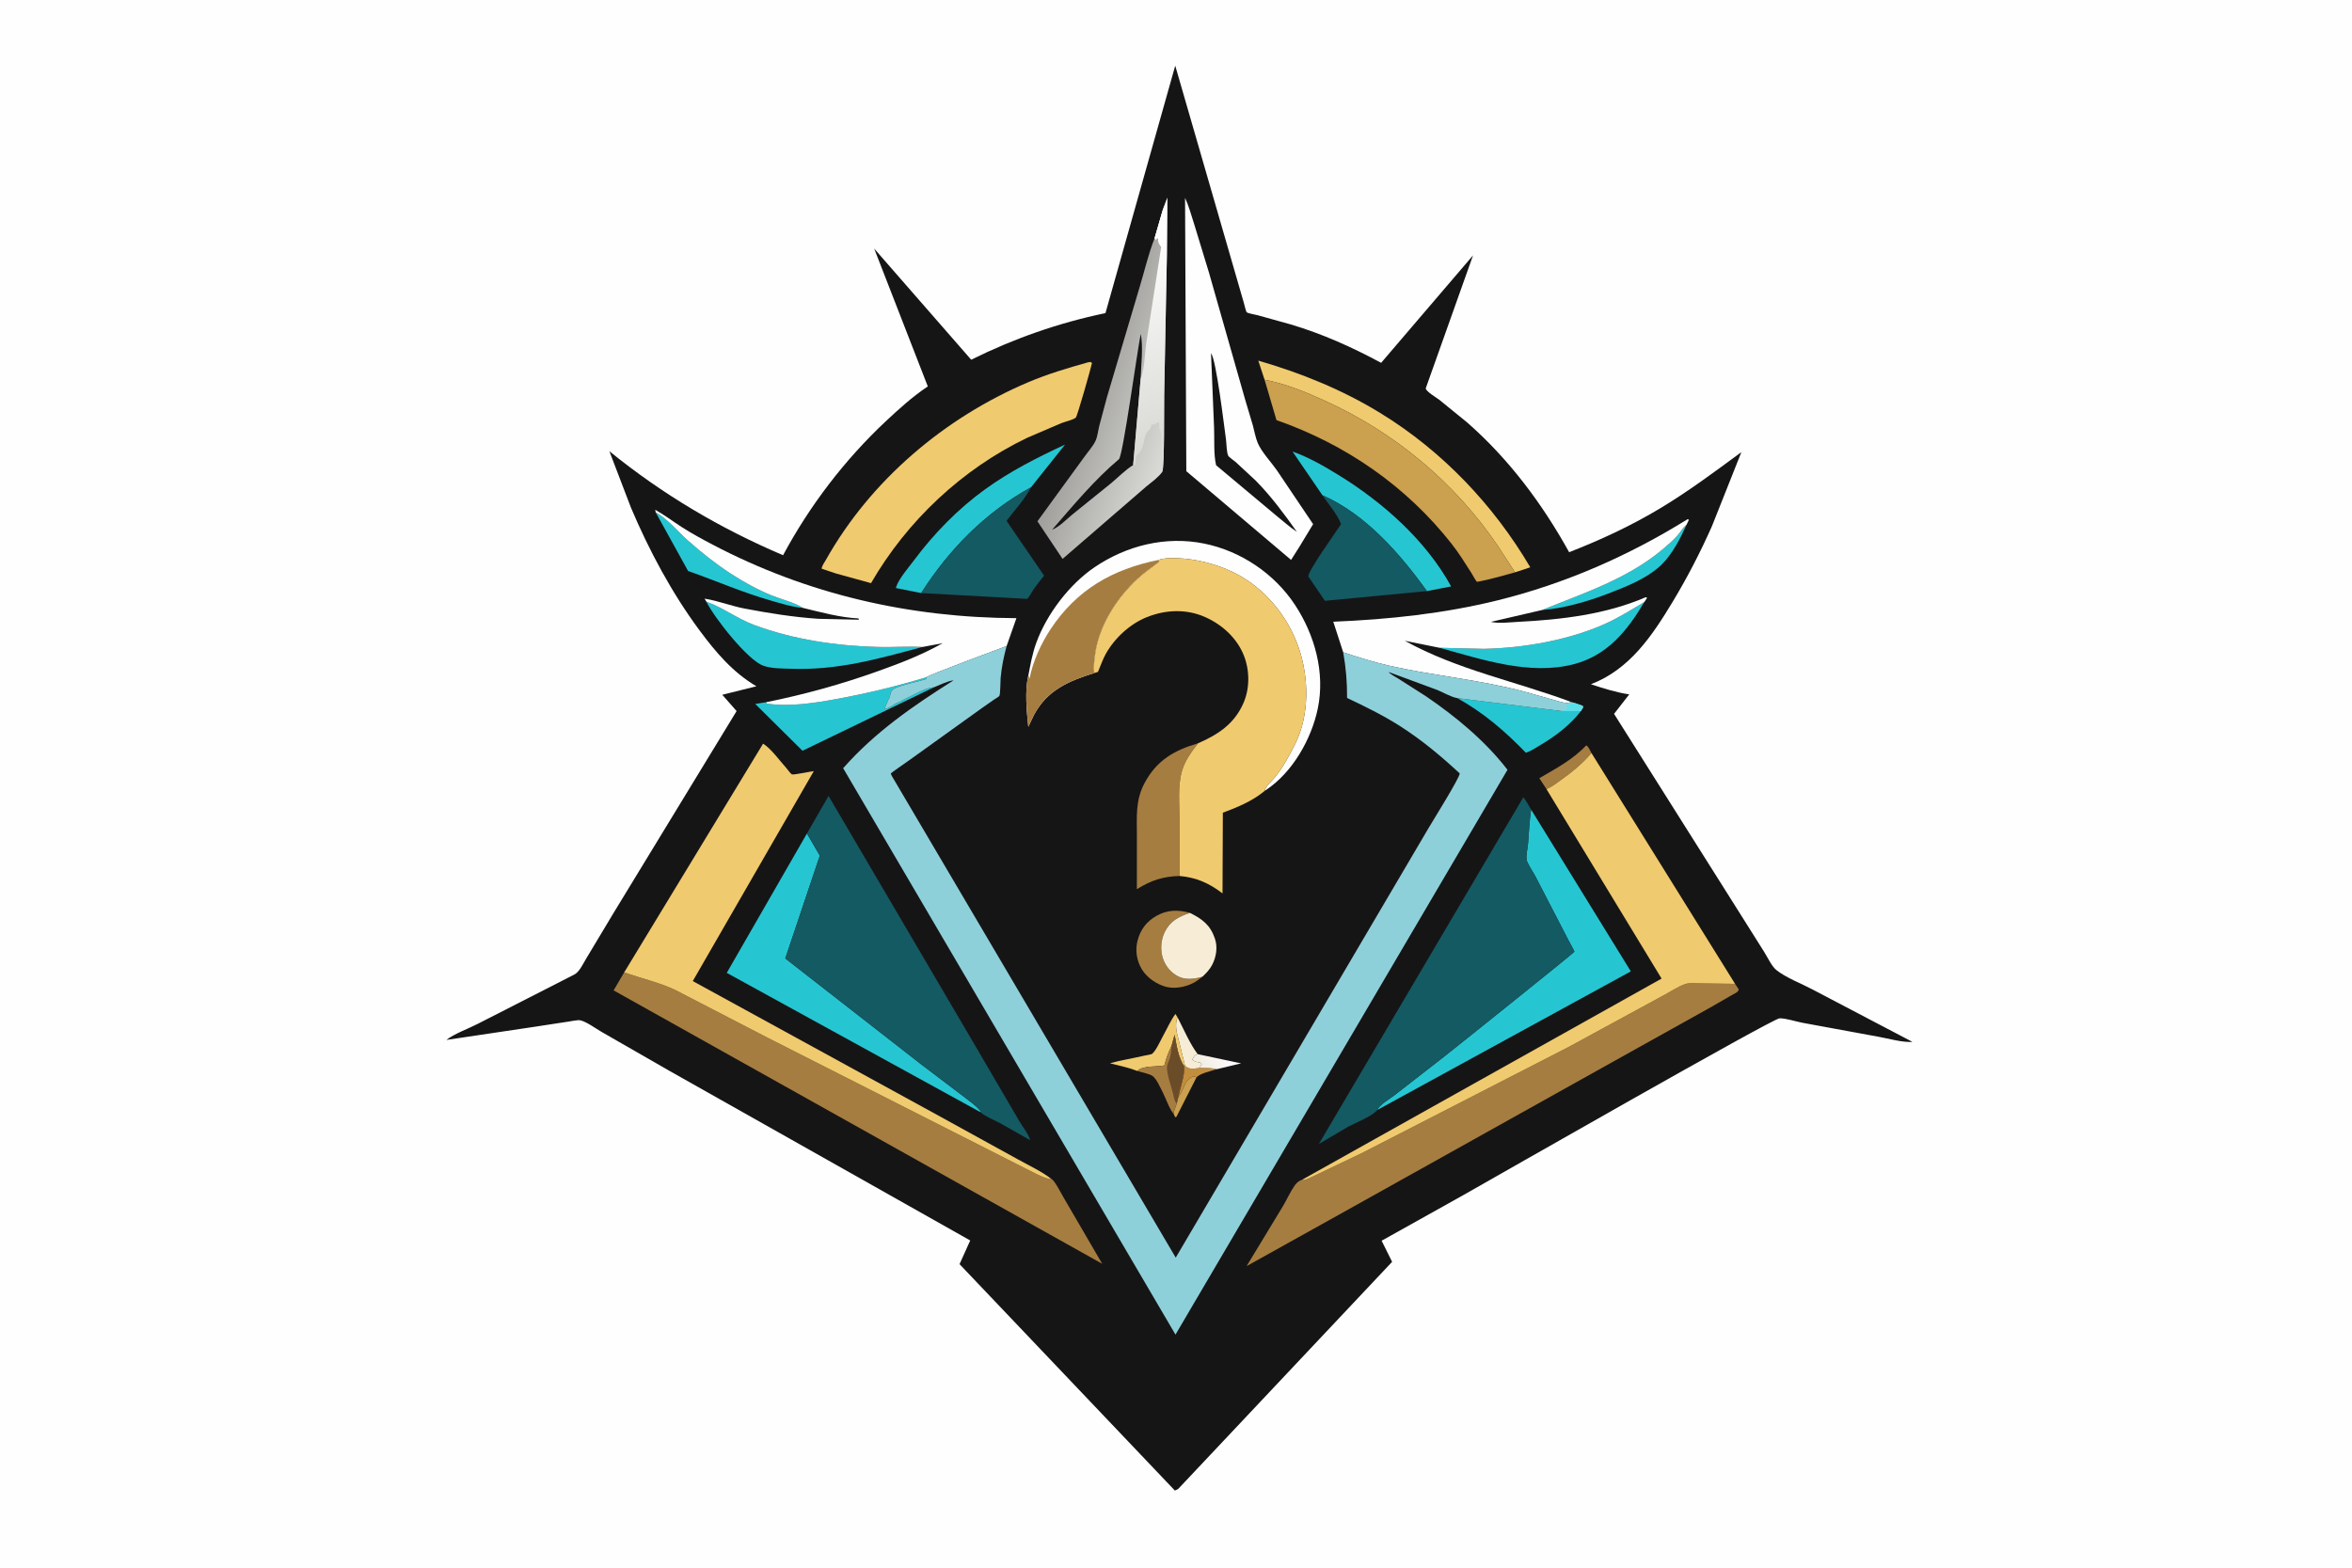 <svg version="1.1" xmlns="http://www.w3.org/2000/svg" style="display: block;" viewBox="0 0 2048 1365" width="1536" height="1024">
<defs>
	<linearGradient id="Gradient1" gradientUnits="userSpaceOnUse" x1="1047.31" y1="928.639" x2="1065.64" y2="916.744">
		<stop class="stop0" offset="0" stop-opacity="1" stop-color="rgb(243,238,225)"/>
		<stop class="stop1" offset="1" stop-opacity="1" stop-color="rgb(251,249,252)"/>
	</linearGradient>
	<linearGradient id="Gradient2" gradientUnits="userSpaceOnUse" x1="944.557" y1="338.046" x2="1026.58" y2="367.237">
		<stop class="stop0" offset="0" stop-opacity="1" stop-color="rgb(159,158,155)"/>
		<stop class="stop1" offset="1" stop-opacity="1" stop-color="rgb(218,219,215)"/>
	</linearGradient>
	<linearGradient id="Gradient3" gradientUnits="userSpaceOnUse" x1="1032.15" y1="378.958" x2="970.847" y2="214.042">
		<stop class="stop0" offset="0" stop-opacity="1" stop-color="rgb(217,217,213)"/>
		<stop class="stop1" offset="1" stop-opacity="1" stop-color="rgb(255,255,255)"/>
	</linearGradient>
</defs>
<path transform="translate(0,0)" fill="rgb(254,254,254)" d="M -0 -0 L 2048 0 L 2048 1365 L -0 1365 L -0 -0 z"/>
<path transform="translate(0,0)" fill="rgb(22,21,22)" d="M 1023.33 57.028 L 1083.08 263.628 C 1083.48 264.952 1084.89 271.149 1085.56 271.768 C 1086.64 272.767 1093.18 273.871 1094.96 274.331 L 1123.86 282.364 C 1151.5 290.583 1177.26 302.187 1202.62 315.831 L 1282.65 222.231 L 1241.45 338.073 C 1241.99 341.003 1250.4 345.859 1253.14 347.921 L 1277.47 367.713 C 1313.88 399.611 1342.95 438.564 1366.32 480.747 C 1393.57 470.139 1419.76 457.993 1444.91 442.958 C 1469.72 428.119 1493.03 410.738 1516.29 393.605 L 1490.66 458.126 C 1480.59 480.785 1469.15 502.983 1456.32 524.207 C 1438.35 553.945 1418.9 582.836 1385.27 595.772 C 1396.34 599.378 1407.1 602.878 1418.65 604.586 L 1405.44 621.561 L 1509.22 786.113 L 1536.16 828.885 C 1538.95 833.314 1542.76 841.44 1546.65 844.575 C 1555.03 851.331 1568.15 856.262 1577.79 861.354 L 1665.29 907.25 C 1656.26 907.836 1644.83 904.396 1635.86 902.794 L 1569.5 890.598 C 1563.62 889.498 1555.38 886.672 1549.58 886.702 C 1543.64 886.733 1301.41 1025.29 1274.28 1040.62 L 1203.05 1080.41 L 1212.18 1098.8 L 1025.98 1296.5 C 1024.97 1297.24 1024.17 1297.54 1023 1297.97 L 835.528 1100.81 L 844.825 1080.19 L 582.583 932.278 L 524.048 898.658 C 518.898 895.732 510.903 889.762 505.477 888.49 C 503.025 887.914 497.963 889.154 495.376 889.504 L 466.5 893.928 L 388.682 905.529 C 395.872 899.957 407.51 895.905 415.807 891.625 L 499.849 848.708 C 504.505 846.481 507.708 839.13 510.431 834.684 L 533.68 795.918 L 641.396 619.118 L 628.928 604.936 L 658.634 597.532 C 637.988 585.323 623.201 567.85 609.047 548.74 C 584.958 516.216 565.25 479.337 549.46 442.093 L 530.612 392.809 C 577.141 430.517 626.849 459.944 681.856 483.393 C 705.065 440.162 735.479 400.324 771.257 366.768 C 782.727 356.01 794.77 345.091 807.887 336.389 L 761.186 216.324 L 845.665 313.116 C 883.111 294.576 921.658 281.049 962.582 272.531 L 1023.33 57.028 z"/>
<path transform="translate(0,0)" fill="rgb(203,160,78)" d="M 1025.99 955.331 C 1030.84 949.413 1030.93 940.497 1038.8 937.401 C 1039.95 936.949 1040.73 937.717 1041.81 938.204 L 1024.36 972.5 L 1023.28 972.833 L 1021.96 969.958 C 1021.81 968.5 1022.1 967.692 1022.65 966.381 L 1024.59 961.079 L 1025.99 955.331 z"/>
<path transform="translate(0,0)" fill="rgb(195,141,62)" d="M 1031 928.099 L 1031.91 928.249 C 1035.94 931.219 1038.6 930.772 1043.38 930.039 L 1044.42 929.876 C 1049.36 929.998 1054.7 929.748 1059.5 931.02 C 1054.61 932.643 1045.08 934.514 1041.81 938.204 C 1040.73 937.717 1039.95 936.949 1038.8 937.401 C 1030.93 940.497 1030.84 949.413 1025.99 955.331 C 1027.62 946.78 1031.81 936.696 1031 928.099 z"/>
<path transform="translate(0,0)" fill="url(#Gradient1)" d="M 1042.87 917.908 L 1080.73 925.949 L 1059.5 931.02 C 1054.7 929.748 1049.36 929.998 1044.42 929.876 C 1044.76 928.845 1044.98 928.455 1045.78 927.658 L 1046.49 927 L 1044.99 925.205 C 1042.52 924.798 1039.8 924.589 1038.2 922.5 C 1039.83 919.601 1039.85 919.162 1042.87 917.908 z"/>
<path transform="translate(0,0)" fill="rgb(247,237,214)" d="M 1031.91 928.249 L 1025.29 901.406 C 1023.97 897.152 1023.3 889.973 1025.4 885.988 C 1030.7 896.101 1036.04 908.851 1042.87 917.908 C 1039.85 919.162 1039.83 919.601 1038.2 922.5 C 1039.8 924.589 1042.52 924.798 1044.99 925.205 L 1046.49 927 L 1045.78 927.658 C 1044.98 928.455 1044.76 928.845 1044.42 929.876 L 1043.38 930.039 C 1038.6 930.772 1035.94 931.219 1031.91 928.249 z"/>
<path transform="translate(0,0)" fill="rgb(166,125,64)" d="M 1346.58 687.047 L 1340.38 677.589 C 1354.82 669.167 1369.67 661.329 1381.18 649.005 C 1383.09 649.741 1384.69 653.807 1385.76 655.674 C 1377.93 664.849 1369 672.161 1359.19 679.135 C 1355.26 681.928 1351.08 685.326 1346.58 687.047 z"/>
<path transform="translate(0,0)" fill="rgb(240,202,110)" d="M 990.33 932.542 C 982.814 929.612 974.324 927.876 966.498 925.862 C 976.368 923.063 986.568 921.56 996.545 919.204 C 997.915 918.88 1002.45 918.293 1003.31 917.552 C 1006.79 914.555 1010.42 906.196 1012.81 901.886 C 1016.29 895.618 1019.27 888.709 1023.5 882.919 L 1025.4 885.988 C 1023.3 889.973 1023.97 897.152 1025.29 901.406 L 1031.91 928.249 L 1031 928.099 C 1026.06 921.693 1024.25 908.966 1022.8 901.079 L 1020.13 910.75 L 1019.77 911.469 C 1017.47 916.147 1014.97 922.657 1013.99 927.707 C 1006.83 929.194 995.581 927.576 990.33 932.542 z"/>
<path transform="translate(0,0)" fill="rgb(166,125,64)" d="M 1020.13 910.75 L 1022.8 901.079 C 1024.25 908.966 1026.06 921.693 1031 928.099 C 1031.81 936.696 1027.62 946.78 1025.99 955.331 L 1024.59 961.079 L 1022.65 966.381 C 1022.1 967.692 1021.81 968.5 1021.96 969.958 C 1018.24 965.663 1015.49 957.21 1012.85 952 C 1010.86 948.065 1006.94 938.968 1003.37 936.782 C 1000.19 934.836 994.032 933.746 990.33 932.542 C 995.581 927.576 1006.83 929.194 1013.99 927.707 C 1014.97 922.657 1017.47 916.147 1019.77 911.469 L 1020.13 910.75 z"/>
<path transform="translate(0,0)" fill="rgb(107,76,40)" d="M 1020.13 910.75 L 1022.8 901.079 C 1024.25 908.966 1026.06 921.693 1031 928.099 C 1031.81 936.696 1027.62 946.78 1025.99 955.331 L 1024.59 961.079 L 1024.15 960.59 C 1022.5 958.339 1021.89 954.266 1021.21 951.562 C 1019.58 945.109 1016.02 935.637 1016.12 929.088 C 1016.15 926.91 1017.72 924.309 1018.39 922.208 C 1019.57 918.503 1019.82 914.601 1020.13 910.75 z"/>
<path transform="translate(0,0)" fill="rgb(37,198,210)" d="M 1342.83 531.097 C 1379.39 516.168 1417.09 504.086 1447.97 478.078 C 1452.35 474.395 1457.12 470.265 1460.89 465.946 C 1463.45 463.01 1465.01 459.891 1468 457.258 L 1468.59 456.757 C 1463.32 468.544 1456.39 482.07 1447.19 491.19 C 1434.62 503.648 1415.79 510.87 1399.51 517.111 C 1382.28 523.714 1361.22 529.782 1342.83 531.097 z"/>
<path transform="translate(0,0)" fill="rgb(37,198,210)" d="M 570.959 446.104 C 581.011 451.421 590.172 462.715 598.756 470.359 C 610.614 480.92 622.893 490.668 636.197 499.348 C 647.408 506.662 659.661 513.445 672.1 518.453 C 680.634 521.889 691.542 524.444 699.24 529.297 C 690.108 528.553 680.326 525.496 671.5 522.977 C 646.644 515.88 623.441 505.638 599.149 497.123 L 570.959 446.104 z"/>
<path transform="translate(0,0)" fill="rgb(166,125,64)" d="M 1046.97 850.493 L 1042.37 853.964 C 1035.22 858.823 1024.71 861.365 1016.19 859.474 C 1007.78 857.604 998.741 851.414 994.273 844.035 C 989.775 836.605 988.328 827.493 990.519 819.049 C 992.995 809.506 998.31 802.428 1006.91 797.53 C 1016.38 792.142 1025.8 791.963 1036.12 794.872 C 1026.45 798.22 1019 801.841 1014.23 811.5 C 1010.67 818.691 1010.15 827.656 1012.86 835.223 C 1015.22 841.844 1020.27 847.562 1026.62 850.536 C 1032.88 853.468 1040.57 852.312 1046.97 850.493 z"/>
<path transform="translate(0,0)" fill="rgb(37,198,210)" d="M 1268.88 607.811 L 1359.65 619.083 L 1376.64 619.048 C 1367.57 630.99 1354.3 641.063 1341.47 648.614 C 1337.45 650.975 1333.1 653.999 1328.65 655.396 C 1310.2 636.385 1292.14 620.787 1268.88 607.811 z"/>
<path transform="translate(0,0)" fill="rgb(247,237,214)" d="M 1036.12 794.872 C 1046.9 800.198 1053.88 805.475 1057.87 817.252 C 1060.44 824.838 1059.08 833.164 1055.48 840.169 C 1053.48 844.07 1050.19 847.557 1046.97 850.493 C 1040.57 852.312 1032.88 853.468 1026.62 850.536 C 1020.27 847.562 1015.22 841.844 1012.86 835.223 C 1010.15 827.656 1010.67 818.691 1014.23 811.5 C 1019 801.841 1026.45 798.22 1036.12 794.872 z"/>
<path transform="translate(0,0)" fill="rgb(37,198,210)" d="M 1253.48 564.003 L 1292 564.924 C 1326.77 564.226 1366.22 557.321 1398 542.99 C 1409.81 537.666 1420.68 530.786 1431.78 524.165 C 1416.97 549.127 1399.66 570.674 1370.34 578.306 C 1332.04 588.275 1290.39 574.184 1253.48 564.003 z"/>
<path transform="translate(0,0)" fill="rgb(37,198,210)" d="M 806.634 589.657 L 806.859 591.062 C 798.17 593.932 786.987 595.701 778.827 599.451 C 777.422 600.097 776.375 601.845 775.492 603.066 L 775.396 603.838 C 775.094 606.083 774.777 607.075 773.598 609.017 L 770 617.51 C 773.81 616.767 776.796 614.336 780 612.51 L 781.25 612.005 L 782.219 611.505 C 783.17 611.029 783.978 610.759 785 610.5 L 785.422 610.037 C 786.269 609.198 785.868 609.624 787.25 609.005 L 791.25 607.005 L 799.25 603.005 C 804.117 600.84 807.74 598.808 813.161 598.448 L 698.775 653.68 L 657.597 612.911 L 667.235 611.388 L 667.551 612.597 C 687.523 615.624 709.558 612.081 729.308 608.447 C 755.492 603.629 781.149 597.365 806.634 589.657 z"/>
<path transform="translate(0,0)" fill="rgb(37,198,210)" d="M 1151.52 431.173 L 1125.47 393.086 C 1139.39 397.996 1153.21 405.941 1165.75 413.674 C 1204.2 437.379 1241.6 470.48 1263.56 510.548 L 1242.48 514.633 C 1219.17 482.181 1189.02 447.524 1151.52 431.173 z"/>
<path transform="translate(0,0)" fill="rgb(37,198,210)" d="M 802.115 516.336 L 780.117 511.972 L 780.269 511.267 C 782.56 503.852 791.253 494.021 795.905 487.759 C 813.14 464.562 834.488 442.733 857.983 425.819 C 879.793 410.118 903.098 398.3 927.381 387.057 L 897.805 424.175 C 858.079 445.982 826.293 478.335 802.115 516.336 z"/>
<path transform="translate(0,0)" fill="rgb(37,198,210)" d="M 615.079 523.854 L 615.696 524.069 C 629.816 529.214 642.31 538.78 656.644 544.121 C 690.836 556.862 728.173 562.325 764.534 563.296 C 777.346 563.638 790.429 562.599 803.163 563.302 C 764.263 573.756 729.337 583.793 688.383 582.261 C 680.613 581.971 672.264 582.184 664.833 579.678 C 651.094 575.045 621.674 537.423 615.079 523.854 z"/>
<path transform="translate(0,0)" fill="rgb(166,125,64)" d="M 1027.24 762.753 C 1012.54 763.093 1002.35 766.577 989.926 774.225 L 989.955 727.866 C 989.962 711.064 988.5 696.96 996.744 681.599 C 1007.28 661.97 1022.53 653.234 1043.19 647.184 C 1037.55 654.504 1032.23 661.565 1029.43 670.533 C 1025.39 683.463 1027.03 699.562 1027.06 712.959 L 1027.24 762.753 z"/>
<path transform="translate(0,0)" fill="rgb(240,202,110)" d="M 1101.13 330.57 L 1095.65 313.918 C 1132.95 324.705 1168.76 339.236 1201.96 359.581 C 1255.86 392.614 1300.49 439.564 1332.49 493.904 L 1319.22 498.287 L 1304.07 475 C 1266.24 419.481 1214.35 376.392 1153.27 348.668 C 1136.51 341.062 1119.27 334.004 1101.13 330.57 z"/>
<path transform="translate(0,0)" fill="rgb(20,90,99)" d="M 1151.52 431.173 C 1189.02 447.524 1219.17 482.181 1242.48 514.633 L 1153.65 523.097 L 1139.25 501.88 C 1138.95 496.854 1163.55 462.885 1167.73 456.307 C 1164.75 447.961 1156.56 438.774 1151.52 431.173 z"/>
<path transform="translate(0,0)" fill="rgb(20,90,99)" d="M 802.115 516.336 C 826.293 478.335 858.079 445.982 897.805 424.175 C 892.378 434.545 883.578 444.121 876.428 453.415 L 909.128 501.203 C 905.881 505.322 902.458 509.427 899.538 513.784 C 897.943 516.164 896.495 519.608 894.279 521.398 L 802.115 516.336 z"/>
<path transform="translate(0,0)" fill="rgb(37,198,210)" d="M 702.644 725.748 L 713.868 745.008 L 683.788 834.566 L 802.031 926.743 L 839.201 954.924 C 843.911 958.677 849.825 962.521 853.558 967.253 L 853.643 968.407 L 632.822 847.122 L 702.644 725.748 z"/>
<path transform="translate(0,0)" fill="rgb(203,160,78)" d="M 1101.13 330.57 C 1119.27 334.004 1136.51 341.062 1153.27 348.668 C 1214.35 376.392 1266.24 419.481 1304.07 475 L 1319.22 498.287 C 1309.12 501.096 1298.97 504.065 1288.68 506.078 C 1288.52 506.109 1286.2 506.612 1286.11 506.564 C 1285.26 506.122 1281.85 499.828 1281.05 498.577 C 1275.63 490.066 1270.32 481.518 1264.08 473.571 C 1224.52 423.201 1171.75 386.789 1111.48 365.714 L 1101.13 330.57 z"/>
<path transform="translate(0,0)" fill="rgb(37,198,210)" d="M 1333.2 704.869 L 1420.04 845.824 L 1199.44 966.457 C 1200.62 962.409 1210.25 956.709 1213.92 953.92 L 1255.52 921.604 C 1265.19 914.079 1370.68 829.596 1370.92 828.649 C 1371 828.327 1366.49 820.155 1365.89 819 L 1336.83 762.86 C 1335.11 759.527 1329.61 751.606 1329.22 748.248 C 1328.78 744.422 1330.19 738.631 1330.53 734.681 C 1331.39 724.732 1331.73 714.759 1333.2 704.869 z"/>
<path transform="translate(0,0)" fill="rgb(254,254,254)" d="M 895.412 588.232 C 897.242 578.608 898.947 568.959 902.312 559.725 C 911.434 534.693 931.088 508.744 953.157 493.798 C 981.128 474.854 1015.13 466.479 1048.5 473.234 C 1080.4 479.692 1109.66 499.381 1127.6 526.614 C 1144.84 552.798 1153.99 585.723 1147.46 616.98 C 1141.92 643.501 1125.44 672.638 1102.24 687.947 L 1101.26 688.576 C 1101.68 684.817 1107.83 679.589 1110.31 676.552 C 1117.25 668.042 1123.05 657.201 1127.95 647.336 C 1140.28 622.491 1139.77 590.055 1130.95 564.271 C 1121.32 536.121 1100.85 511.378 1073.93 498.248 C 1059.14 491.039 1041.07 486.445 1024.64 485.98 C 1019.26 485.827 1014.06 485.695 1008.9 487.456 L 1009.46 488.988 C 1003.18 493.969 996.362 498.543 990.487 503.99 C 971.775 521.338 956.176 546.027 953.301 571.761 C 952.861 575.699 951.885 582.235 952.967 585.944 C 930.639 592.872 911.9 600.777 900.267 622.555 L 895.396 632.821 C 893.976 619.092 892.222 601.746 895.412 588.232 z"/>
<path transform="translate(0,0)" fill="rgb(166,125,64)" d="M 1008.9 487.456 L 1009.46 488.988 C 1003.18 493.969 996.362 498.543 990.487 503.99 C 971.775 521.338 956.176 546.027 953.301 571.761 C 952.861 575.699 951.885 582.235 952.967 585.944 C 930.639 592.872 911.9 600.777 900.267 622.555 L 895.396 632.821 C 893.976 619.092 892.222 601.746 895.412 588.232 C 896.015 589.365 895.849 588.954 896.25 590.041 L 896.5 590.746 C 899.199 576.243 906.667 560.067 914.731 547.867 C 937.581 513.297 968.817 495.544 1008.9 487.456 z"/>
<path transform="translate(0,0)" fill="rgb(254,254,254)" d="M 1169.59 567.919 L 1160.95 541.299 C 1209.1 539.331 1257.36 534.236 1304.22 522.639 C 1362.98 508.1 1418.16 483.879 1469.5 452.003 L 1470.63 452.5 L 1468.59 456.757 L 1468 457.258 C 1465.01 459.891 1463.45 463.01 1460.89 465.946 C 1457.12 470.265 1452.35 474.395 1447.97 478.078 C 1417.09 504.086 1379.39 516.168 1342.83 531.097 L 1298.16 541.433 C 1305.03 543.057 1314.92 541.769 1322 541.41 C 1359.41 539.512 1398.35 534.979 1433 519.966 L 1434.24 520.5 L 1431.78 524.165 C 1420.68 530.786 1409.81 537.666 1398 542.99 C 1366.22 557.321 1326.77 564.226 1292 564.924 L 1253.48 564.003 L 1223.2 557.881 C 1269.14 583.299 1319.25 592.994 1367.89 611.129 L 1367.06 611.546 C 1363.93 612.798 1359.33 611.192 1356.23 610.354 L 1328.52 602.536 C 1289.7 591.982 1249.66 588.555 1210.5 579.788 C 1196.86 576.734 1182.88 572.35 1169.59 567.919 z"/>
<path transform="translate(0,0)" fill="rgb(254,254,254)" d="M 570.959 446.104 L 570.562 443.844 C 578.507 448.249 585.852 453.876 593.5 458.797 C 602.204 464.396 611.352 469.357 620.51 474.164 C 703.114 517.517 792.077 537.859 885.051 538.201 L 876.516 562.481 C 869.632 565.122 808.015 587.857 806.634 589.657 C 781.149 597.365 755.492 603.629 729.308 608.447 C 709.558 612.081 687.523 615.624 667.551 612.597 L 667.235 611.388 C 700.207 604.734 732.405 595.838 764.093 584.516 C 783.901 577.439 802.436 570.322 820.829 560.012 L 803.163 563.302 C 790.429 562.599 777.346 563.638 764.534 563.296 C 728.173 562.325 690.836 556.862 656.644 544.121 C 642.31 538.78 629.816 529.214 615.696 524.069 L 615.079 523.854 L 613.5 521.22 C 625.011 522.96 636.501 527.575 648.117 529.796 C 669.42 533.868 690.864 537.301 712.524 538.762 L 747.938 539.548 L 747.5 538.421 C 731.376 537.639 714.882 533.046 699.24 529.297 C 691.542 524.444 680.634 521.889 672.1 518.453 C 659.661 513.445 647.408 506.662 636.197 499.348 C 622.893 490.668 610.614 480.92 598.756 470.359 C 590.172 462.715 581.011 451.421 570.959 446.104 z"/>
<path transform="translate(0,0)" fill="rgb(240,202,110)" d="M 947.019 315.5 L 949.532 315.044 L 950.861 316 C 949.822 320.76 938.057 362.436 936.735 363.571 C 934.549 365.449 926.999 367.239 924.059 368.397 L 894.221 381.203 C 837.617 408.444 789.849 453.427 758.432 507.715 L 727.919 499.302 L 715.499 495.127 C 715.464 492.93 718.046 489.391 719.164 487.403 C 758.157 418.062 822.624 363.479 895.589 332.617 C 912.363 325.522 929.507 320.403 947.019 315.5 z"/>
<path transform="translate(0,0)" fill="url(#Gradient2)" d="M 1012.73 181.883 L 1016.49 172.001 L 1016.08 221.39 L 1013.71 343.457 C 1013.51 353.616 1014.06 406.456 1012.04 410.837 C 1008.44 415.77 1002.95 419.579 998.253 423.44 L 925.243 486.576 L 903.334 453.848 L 943.916 398.11 C 947.015 393.703 951.876 388.369 954.034 383.5 C 955.702 379.738 956.171 374.832 957.171 370.779 L 963.795 346.012 L 992.292 249.975 C 996.582 235.917 999.961 220.864 1005.39 207.252 L 1012.73 181.883 z"/>
<path transform="translate(0,0)" fill="rgb(22,21,22)" d="M 986.709 404.871 C 980.048 408.893 973.555 415.638 967.489 420.67 L 933.5 448.122 C 928.109 452.519 922.652 458.552 916.13 461.151 C 934.517 440.088 952.832 417.806 974.297 399.773 C 977.825 396.809 990.351 304.436 993.326 290.615 C 995.563 302.544 993.583 317.392 993.226 329.594 L 986.709 404.871 z"/>
<path transform="translate(0,0)" fill="url(#Gradient3)" d="M 1012.73 181.883 L 1016.49 172.001 L 1016.08 221.39 L 1013.71 343.457 C 1013.51 353.616 1014.06 406.456 1012.04 410.837 C 1011.22 407.442 1011.64 403.176 1011.62 399.648 L 1011.17 377.163 L 1010.82 376.446 C 1009.38 373.293 1009.3 370.862 1009.33 367.5 C 1006.05 368.198 1006.01 370.007 1002.5 369.669 C 1001.98 374.6 1000.92 373.348 998.492 376.72 C 996.934 378.881 995.93 385.342 995.109 388.233 C 993.979 392.208 992.256 394.247 989.316 397.071 L 988.633 404.782 L 986.709 404.871 L 993.226 329.594 C 996.92 320.332 996.664 307.843 998.2 297.997 L 1011.11 214.819 C 1009.68 212.831 1008.48 211.157 1008.46 208.597 C 1008.45 207.673 1008.19 207.49 1007.71 206.7 L 1006.61 208.596 L 1005.39 207.252 L 1012.73 181.883 z"/>
<path transform="translate(0,0)" fill="rgb(254,254,254)" d="M 1005.39 207.252 L 1012.73 181.883 C 1014.17 192.972 1013.47 203.892 1011.11 214.819 C 1009.68 212.831 1008.48 211.157 1008.46 208.597 C 1008.45 207.673 1008.19 207.49 1007.71 206.7 L 1006.61 208.596 L 1005.39 207.252 z"/>
<path transform="translate(0,0)" fill="rgb(254,254,254)" d="M 1031.88 172.142 C 1035.2 179.324 1037.23 187.029 1039.67 194.538 L 1052.62 236.947 L 1084.06 347.308 L 1090.94 370.425 C 1092.28 375.335 1093.23 381.04 1095.21 385.69 C 1098.54 393.51 1106.72 402.151 1111.71 409.236 L 1143.4 456.323 L 1131.47 476.017 L 1124.2 487.475 L 1032.99 410.203 L 1031.88 172.142 z"/>
<path transform="translate(0,0)" fill="rgb(22,21,22)" d="M 1054.49 307.5 C 1059.05 312.848 1065.91 371.23 1067.5 382.333 C 1068 385.798 1068.01 393.799 1069.47 396.729 C 1070.09 397.984 1074.69 401.117 1076.04 402.284 L 1093.47 418.47 C 1107.04 432.288 1118.11 447.296 1129.28 463.045 C 1123.3 459.153 1117.77 454.039 1112.16 449.604 L 1058.92 405.028 C 1056.64 395.349 1057.57 382.122 1057.15 372.058 L 1054.49 307.5 z"/>
<path transform="translate(0,0)" fill="rgb(166,125,64)" d="M 1510.82 856.688 L 1514.03 861.5 C 1513.76 862.084 1513.61 862.743 1513.21 863.251 C 1512.34 864.356 1509.32 865.677 1507.96 866.503 L 1490.22 876.731 L 1402.75 925.5 L 1169 1056 L 1085.49 1102.51 L 1117.08 1050.37 C 1120.6 1044.44 1123.52 1037.72 1127.48 1032.11 C 1128.77 1030.28 1131.15 1028.05 1133.35 1027.55 C 1137.07 1027.96 1141.81 1024.98 1145.18 1023.51 L 1186.31 1003.86 L 1365.65 911.804 L 1446.94 867.589 C 1453.5 864.243 1460.53 859.263 1467.43 856.871 C 1470.89 855.672 1475.74 856.296 1479.4 856.274 L 1510.82 856.688 z"/>
<path transform="translate(0,0)" fill="rgb(240,202,110)" d="M 1385.76 655.674 L 1510.82 856.688 L 1479.4 856.274 C 1475.74 856.296 1470.89 855.672 1467.43 856.871 C 1460.53 859.263 1453.5 864.243 1446.94 867.589 L 1365.65 911.804 L 1186.31 1003.86 L 1145.18 1023.51 C 1141.81 1024.98 1137.07 1027.96 1133.35 1027.55 L 1446.82 852.106 L 1346.58 687.047 C 1351.08 685.326 1355.26 681.928 1359.19 679.135 C 1369 672.161 1377.93 664.849 1385.76 655.674 z"/>
<path transform="translate(0,0)" fill="rgb(166,125,64)" d="M 543.488 846.742 C 557.859 851.724 573.959 855.503 587.616 861.85 L 668.148 903.517 L 891.24 1016.65 C 896.866 1019.21 910.078 1027.14 915.708 1026.77 C 918.214 1027.74 924.137 1039.43 925.698 1042.06 L 959.736 1100.48 L 534.315 862.378 L 543.488 846.742 z"/>
<path transform="translate(0,0)" fill="rgb(240,202,110)" d="M 543.488 846.742 L 664.451 647.513 C 671.366 651.713 679.09 662.541 684.69 668.735 C 685.861 670.03 688.178 673.464 689.571 674.272 C 690.647 674.896 705.922 671.713 708.613 671.43 L 603.24 854.268 L 818.143 971.986 L 885.616 1009.15 C 895.492 1014.7 906.822 1019.81 915.708 1026.77 C 910.078 1027.14 896.866 1019.21 891.24 1016.65 L 668.148 903.517 L 587.616 861.85 C 573.959 855.503 557.859 851.724 543.488 846.742 z"/>
<path transform="translate(0,0)" fill="rgb(20,90,99)" d="M 1199.44 966.457 C 1194.61 972.192 1180.72 977.49 1174 981.069 L 1148.4 996.132 L 1326.44 694.208 C 1329.07 697.504 1331.08 701.243 1333.2 704.869 C 1331.73 714.759 1331.39 724.732 1330.53 734.681 C 1330.19 738.631 1328.78 744.422 1329.22 748.248 C 1329.61 751.606 1335.11 759.527 1336.83 762.86 L 1365.89 819 C 1366.49 820.155 1371 828.327 1370.92 828.649 C 1370.68 829.596 1265.19 914.079 1255.52 921.604 L 1213.92 953.92 C 1210.25 956.709 1200.62 962.409 1199.44 966.457 z"/>
<path transform="translate(0,0)" fill="rgb(20,90,99)" d="M 702.644 725.748 L 721.463 693.055 L 848.682 909.74 L 887.207 975.654 C 890.125 980.776 895.522 987.349 897.033 992.852 L 871 978.119 C 865.459 975.208 858.345 972.498 853.643 968.407 L 853.558 967.253 C 849.825 962.521 843.911 958.677 839.201 954.924 L 802.031 926.743 L 683.788 834.566 L 713.868 745.008 L 702.644 725.748 z"/>
<path transform="translate(0,0)" fill="rgb(240,202,110)" d="M 1008.9 487.456 C 1014.06 485.695 1019.26 485.827 1024.64 485.98 C 1041.07 486.445 1059.14 491.039 1073.93 498.248 C 1100.85 511.378 1121.32 536.121 1130.95 564.271 C 1139.77 590.055 1140.28 622.491 1127.95 647.336 C 1123.05 657.201 1117.25 668.042 1110.31 676.552 C 1107.83 679.589 1101.68 684.817 1101.26 688.576 L 1100.42 689.275 C 1090.33 697.558 1076.97 703.172 1064.79 707.622 L 1064.51 777.934 C 1053.1 769.148 1041.86 764.064 1027.24 762.753 L 1027.06 712.959 C 1027.03 699.562 1025.39 683.463 1029.43 670.533 C 1032.23 661.565 1037.55 654.504 1043.19 647.184 C 1060.49 639.637 1074.41 630.63 1082.49 612.707 C 1088.26 599.916 1088.3 584.392 1083.32 571.316 C 1077.4 555.822 1064.43 543.955 1049.49 537.299 C 1033.13 530.012 1015.15 530.744 998.727 537.276 C 983.964 543.146 970.653 555.462 962.895 569.254 C 960.144 574.147 958.302 579.832 956.049 585 L 952.967 585.944 C 951.885 582.235 952.861 575.699 953.301 571.761 C 956.176 546.027 971.775 521.338 990.487 503.99 C 996.362 498.543 1003.18 493.969 1009.46 488.988 L 1008.9 487.456 z"/>
<path transform="translate(0,0)" fill="rgb(142,208,218)" d="M 806.634 589.657 C 808.015 587.857 869.632 565.122 876.516 562.481 C 874.032 571.622 872.173 580.724 871.303 590.169 C 871.092 592.46 871.106 604.551 870.182 605.92 C 869.644 606.717 866.714 608.319 865.809 608.947 L 854.432 616.916 L 791.763 661.914 C 790 663.176 775.763 673 775.67 673.439 C 775.618 673.688 776.42 675.399 776.553 675.648 L 1023.77 1095.13 L 1243.63 721.51 C 1247.53 714.766 1271.46 676.661 1271.02 673.373 C 1254.55 658.115 1237.47 643.849 1218.48 631.818 C 1203.92 622.597 1188.52 615.061 1172.97 607.679 C 1173.02 593.83 1172.02 581.521 1169.59 567.919 C 1182.88 572.35 1196.86 576.734 1210.5 579.788 C 1249.66 588.555 1289.7 591.982 1328.52 602.536 L 1356.23 610.354 C 1359.33 611.192 1363.93 612.798 1367.06 611.546 L 1367.89 611.129 L 1371.29 612.143 L 1378.13 614.5 L 1378.5 615.954 L 1376.64 619.048 L 1359.65 619.083 L 1268.88 607.811 C 1263.87 607.081 1256.3 602.65 1251.44 600.708 L 1209.04 585.053 C 1210.82 587.217 1215.05 589.242 1217.46 590.793 L 1241.44 606.094 C 1267.57 623.847 1293.29 645.139 1312.64 670.263 L 1023.56 1162.18 L 734.188 668.893 C 761.775 637.517 795.302 614.424 830.381 592.325 C 825.041 592.924 818.262 596.45 813.161 598.448 C 807.74 598.808 804.117 600.84 799.25 603.005 L 791.25 607.005 L 787.25 609.005 C 785.868 609.624 786.269 609.198 785.422 610.037 L 785 610.5 C 783.978 610.759 783.17 611.029 782.219 611.505 L 781.25 612.005 L 780 612.51 C 776.796 614.336 773.81 616.767 770 617.51 L 773.598 609.017 C 774.777 607.075 775.094 606.083 775.396 603.838 L 775.492 603.066 C 776.375 601.845 777.422 600.097 778.827 599.451 C 786.987 595.701 798.17 593.932 806.859 591.062 L 806.634 589.657 z"/>
<path transform="translate(0,0)" fill="rgb(89,224,235)" d="M 1371.29 612.143 L 1378.13 614.5 L 1378.5 615.954 L 1376.64 619.048 L 1359.65 619.083 C 1360.71 618.536 1361.62 618.204 1362.79 617.98 L 1364 617.755 C 1364.57 615.785 1364.34 615.483 1363.69 613.5 C 1366.38 613.489 1368.7 612.842 1371.29 612.143 z"/>
</svg>